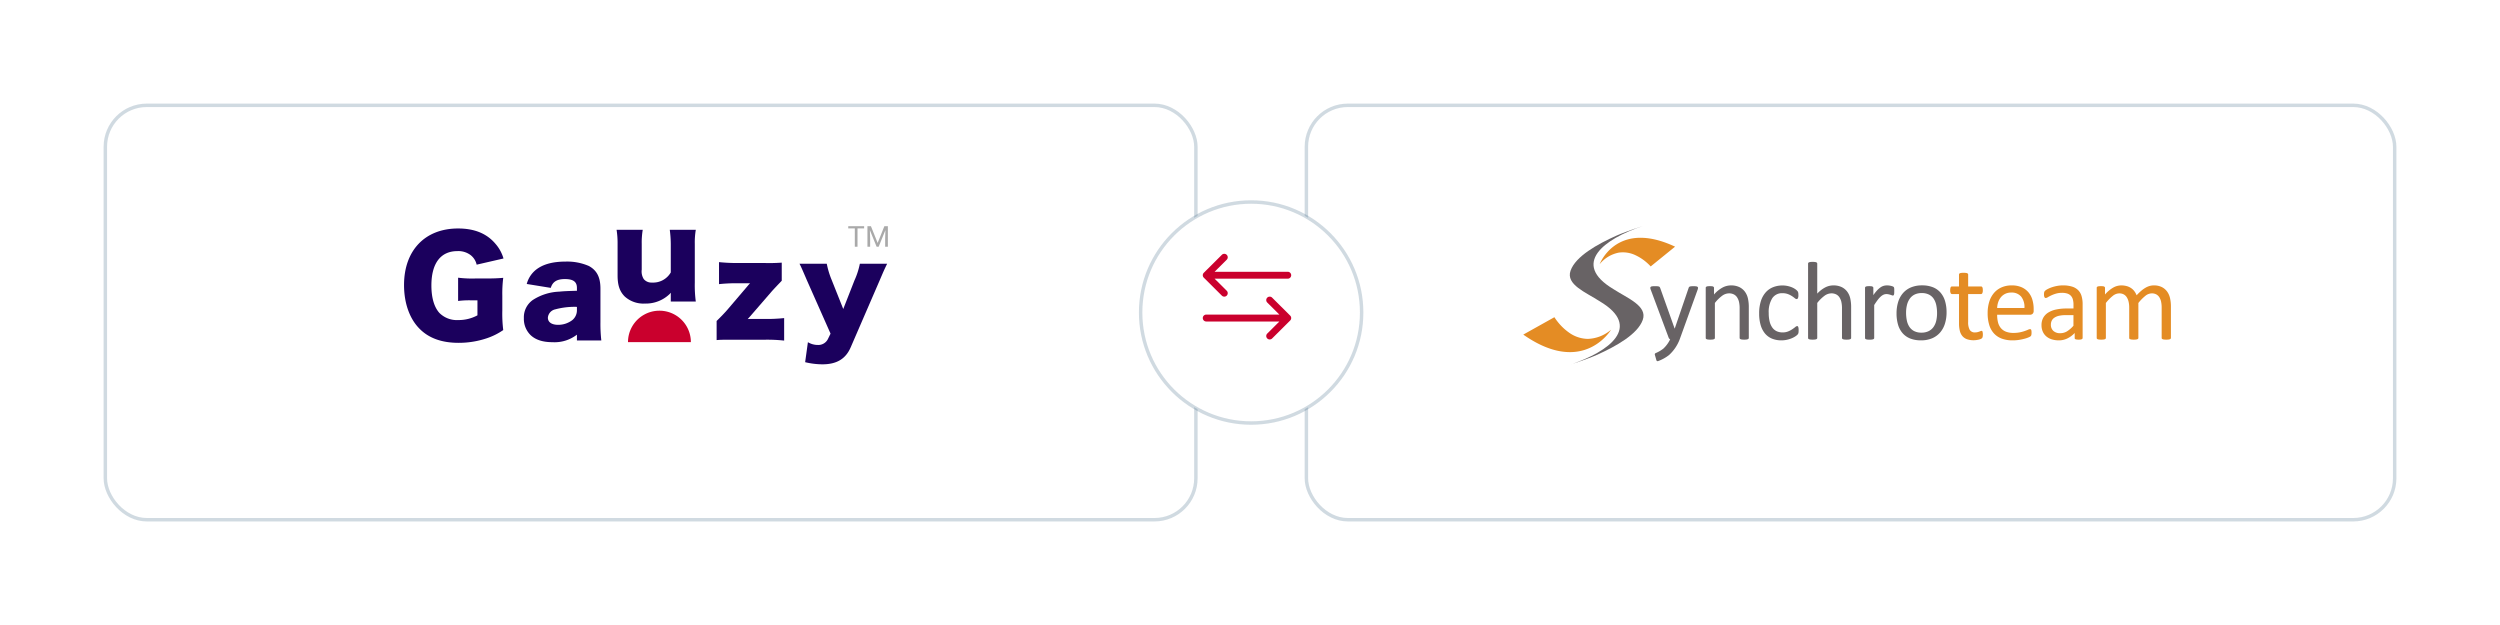 <svg xmlns="http://www.w3.org/2000/svg" xmlns:xlink="http://www.w3.org/1999/xlink" width="723.943" height="181" viewBox="0 0 723.943 181"><defs><style>.a{fill:#fff;stroke:rgba(51,91,122,0.23);stroke-miterlimit:10;}.b{fill:#686365;}.c{fill:#e48c24;}.d{fill:#1b005d;}.d,.e{fill-rule:evenodd;}.e,.g{fill:#ca002d;}.f{fill:#a9a9a9;}.h{filter:url(#e);}.i{filter:url(#c);}.j{filter:url(#a);}</style><filter id="a" x="347.8" y="0" width="376.143" height="181" filterUnits="userSpaceOnUse"><feOffset dx="1" dy="5" input="SourceAlpha"/><feGaussianBlur stdDeviation="10" result="b"/><feFlood flood-opacity="0.043"/><feComposite operator="in" in2="b"/><feComposite in="SourceGraphic"/></filter><filter id="c" x="0" y="0" width="376.8" height="181" filterUnits="userSpaceOnUse"><feOffset dx="1" dy="5" input="SourceAlpha"/><feGaussianBlur stdDeviation="10" result="d"/><feFlood flood-opacity="0.043"/><feComposite operator="in" in2="d"/><feComposite in="SourceGraphic"/></filter><filter id="e" x="299.8" y="28" width="125" height="125" filterUnits="userSpaceOnUse"><feOffset dx="1" dy="5" input="SourceAlpha"/><feGaussianBlur stdDeviation="10" result="f"/><feFlood flood-opacity="0.043"/><feComposite operator="in" in2="f"/><feComposite in="SourceGraphic"/></filter></defs><g transform="translate(-298.2 -411.5)"><g transform="translate(-162.5 -88)"><g class="j" transform="matrix(1, 0, 0, 1, 460.7, 499.5)"><rect class="a" width="315.143" height="120" rx="12" transform="translate(377.3 25.5)"/></g><g transform="translate(901.805 565)"><path class="b" d="M159.985,63.079a.359.359,0,0,1-.064.217.5.5,0,0,1-.209.153,1.511,1.511,0,0,1-.4.1,5.339,5.339,0,0,1-.644.032,5.572,5.572,0,0,1-.66-.032,1.514,1.514,0,0,1-.4-.1.5.5,0,0,1-.209-.153.358.358,0,0,1-.064-.217V54.6a8.329,8.329,0,0,0-.193-2,4.133,4.133,0,0,0-.563-1.3,2.447,2.447,0,0,0-.958-.837,3.039,3.039,0,0,0-1.36-.29,3.43,3.43,0,0,0-2,.708,10.825,10.825,0,0,0-2.092,2.076V63.079a.357.357,0,0,1-.064.217.5.5,0,0,1-.209.153,1.511,1.511,0,0,1-.4.1,5.509,5.509,0,0,1-.66.032,5.413,5.413,0,0,1-.644-.032,1.641,1.641,0,0,1-.41-.1.44.44,0,0,1-.209-.153.4.4,0,0,1-.057-.217V48.594a.45.45,0,0,1,.048-.217.432.432,0,0,1,.193-.161,1.091,1.091,0,0,1,.37-.1,5.837,5.837,0,0,1,.6-.024q.354,0,.587.024a.944.944,0,0,1,.362.1.513.513,0,0,1,.185.161.4.4,0,0,1,.056.217v1.915a8.906,8.906,0,0,1,2.439-2,5.246,5.246,0,0,1,2.454-.636,5.457,5.457,0,0,1,2.438.491,4.383,4.383,0,0,1,1.6,1.312,5.23,5.23,0,0,1,.877,1.923,11.456,11.456,0,0,1,.265,2.647v8.835Z" transform="translate(-94.682 -30.726)"/><path class="b" d="M202.16,60.9c0,.182-.006.341-.016.475a1.713,1.713,0,0,1-.056.338,1.3,1.3,0,0,1-.1.241,1.58,1.58,0,0,1-.258.306,3.963,3.963,0,0,1-.684.5,6.564,6.564,0,0,1-1.086.531,8.133,8.133,0,0,1-1.312.378,7.28,7.28,0,0,1-1.464.145,7,7,0,0,1-2.768-.515,5.223,5.223,0,0,1-2.02-1.5,6.829,6.829,0,0,1-1.239-2.43,11.727,11.727,0,0,1-.427-3.323,11.46,11.46,0,0,1,.523-3.677,6.933,6.933,0,0,1,1.433-2.519,5.654,5.654,0,0,1,2.141-1.457,7.344,7.344,0,0,1,2.664-.475,6.936,6.936,0,0,1,1.344.129,7.416,7.416,0,0,1,1.2.338,5.315,5.315,0,0,1,.973.483,3.88,3.88,0,0,1,.619.467,2.078,2.078,0,0,1,.266.306,1.086,1.086,0,0,1,.12.265,1.586,1.586,0,0,1,.064.346c.01.129.016.289.016.483a1.887,1.887,0,0,1-.145.877.416.416,0,0,1-.354.249.916.916,0,0,1-.555-.265,8.969,8.969,0,0,0-.8-.588,6.07,6.07,0,0,0-1.167-.587,4.457,4.457,0,0,0-1.617-.266,3.358,3.358,0,0,0-2.937,1.473A7.467,7.467,0,0,0,193.5,55.9a10.119,10.119,0,0,0,.265,2.454,5.066,5.066,0,0,0,.781,1.762,3.217,3.217,0,0,0,1.263,1.054,4.036,4.036,0,0,0,1.714.346,4.143,4.143,0,0,0,1.609-.29,6.743,6.743,0,0,0,1.2-.636q.507-.345.853-.627a1.011,1.011,0,0,1,.539-.282.3.3,0,0,1,.193.065.5.5,0,0,1,.137.217,1.62,1.62,0,0,1,.081.386A5.263,5.263,0,0,1,202.16,60.9Z" transform="translate(-122.423 -30.755)"/><path class="b" d="M242.743,50.878a.357.357,0,0,1-.064.217.507.507,0,0,1-.209.153,1.507,1.507,0,0,1-.4.1,5.335,5.335,0,0,1-.644.032,5.583,5.583,0,0,1-.66-.032,1.508,1.508,0,0,1-.4-.1.5.5,0,0,1-.209-.153.358.358,0,0,1-.064-.217V42.4a8.349,8.349,0,0,0-.193-2,4.133,4.133,0,0,0-.563-1.3,2.449,2.449,0,0,0-.958-.837,3.039,3.039,0,0,0-1.36-.29,3.43,3.43,0,0,0-2,.708,10.815,10.815,0,0,0-2.092,2.076V50.878a.357.357,0,0,1-.065.217.506.506,0,0,1-.209.153,1.515,1.515,0,0,1-.4.1,5.516,5.516,0,0,1-.66.032,5.41,5.41,0,0,1-.644-.032,1.637,1.637,0,0,1-.41-.1.44.44,0,0,1-.209-.153.4.4,0,0,1-.057-.217v-21.5a.436.436,0,0,1,.057-.225.418.418,0,0,1,.209-.161,1.6,1.6,0,0,1,.41-.1,5.33,5.33,0,0,1,.644-.032,5.5,5.5,0,0,1,.66.032,1.473,1.473,0,0,1,.4.1.471.471,0,0,1,.209.161.4.4,0,0,1,.065.225v8.675a8.573,8.573,0,0,1,2.3-1.795,5.121,5.121,0,0,1,2.334-.587A5.459,5.459,0,0,1,240,36.16a4.389,4.389,0,0,1,1.6,1.312,5.225,5.225,0,0,1,.877,1.923,11.523,11.523,0,0,1,.265,2.664v8.819Z" transform="translate(-147.8 -18.525)"/><path class="b" d="M284.789,49.544q0,.354-.016.6a1.473,1.473,0,0,1-.064.378.55.55,0,0,1-.121.209.272.272,0,0,1-.2.073.884.884,0,0,1-.314-.073q-.185-.073-.418-.145t-.523-.137a2.886,2.886,0,0,0-.627-.064,2.037,2.037,0,0,0-.789.161,3.071,3.071,0,0,0-.813.531,6.623,6.623,0,0,0-.893.982q-.468.612-1.03,1.5v9.528a.357.357,0,0,1-.064.217.5.5,0,0,1-.209.153,1.511,1.511,0,0,1-.4.1,5.516,5.516,0,0,1-.66.032,5.406,5.406,0,0,1-.644-.032,1.645,1.645,0,0,1-.411-.1.439.439,0,0,1-.209-.153.4.4,0,0,1-.057-.217V48.594a.445.445,0,0,1,.048-.217.43.43,0,0,1,.193-.161,1.094,1.094,0,0,1,.371-.1,5.829,5.829,0,0,1,.6-.024q.354,0,.587.024a.948.948,0,0,1,.362.1.513.513,0,0,1,.185.161.4.4,0,0,1,.057.217V50.7a11.338,11.338,0,0,1,1.118-1.416,6.184,6.184,0,0,1,.99-.861,3.067,3.067,0,0,1,.925-.434,3.615,3.615,0,0,1,.925-.121q.21,0,.475.024a4.4,4.4,0,0,1,.555.088,4.921,4.921,0,0,1,.523.145,1.11,1.11,0,0,1,.33.161.462.462,0,0,1,.128.153.939.939,0,0,1,.057.185,2.1,2.1,0,0,1,.032.33Q284.789,49.174,284.789,49.544Z" transform="translate(-177.36 -30.726)"/><path class="b" d="M316.29,55.676a10.846,10.846,0,0,1-.467,3.259,7.19,7.19,0,0,1-1.392,2.567,6.306,6.306,0,0,1-2.317,1.681,8.052,8.052,0,0,1-3.227.6,8.354,8.354,0,0,1-3.114-.531,5.688,5.688,0,0,1-2.213-1.545,6.545,6.545,0,0,1-1.32-2.462,11.41,11.41,0,0,1-.434-3.283,11.025,11.025,0,0,1,.459-3.259,7.092,7.092,0,0,1,1.384-2.567,6.241,6.241,0,0,1,2.309-1.674,8.135,8.135,0,0,1,3.235-.6,8.359,8.359,0,0,1,3.114.531,5.688,5.688,0,0,1,2.213,1.545,6.635,6.635,0,0,1,1.328,2.462A11.178,11.178,0,0,1,316.29,55.676Zm-2.752.177a10.813,10.813,0,0,0-.219-2.221A5.467,5.467,0,0,0,312.6,51.8a3.59,3.59,0,0,0-1.364-1.247,4.519,4.519,0,0,0-2.143-.459,4.589,4.589,0,0,0-2.038.418,3.737,3.737,0,0,0-1.4,1.183,5.3,5.3,0,0,0-.82,1.81,9.2,9.2,0,0,0-.268,2.285,10.9,10.9,0,0,0,.219,2.237,5.273,5.273,0,0,0,.731,1.827,3.677,3.677,0,0,0,1.372,1.239,4.525,4.525,0,0,0,2.144.459,4.59,4.59,0,0,0,2.03-.419,3.745,3.745,0,0,0,1.413-1.175,5.116,5.116,0,0,0,.812-1.8A9.56,9.56,0,0,0,313.537,55.853Z" transform="translate(-193.715 -30.726)"/><g transform="translate(123.622 13.491)"><path class="c" d="M354.638,55.469a3.414,3.414,0,0,1-.064.74.834.834,0,0,1-.193.4,1.264,1.264,0,0,1-.386.241,3.149,3.149,0,0,1-.587.185c-.22.048-.453.089-.7.121a5.705,5.705,0,0,1-.74.048,5.578,5.578,0,0,1-1.931-.3,3.12,3.12,0,0,1-1.32-.9,3.715,3.715,0,0,1-.749-1.529,8.979,8.979,0,0,1-.234-2.18V43.833h-2.028a.434.434,0,0,1-.386-.258,1.8,1.8,0,0,1-.145-.837,2.787,2.787,0,0,1,.04-.515,1.464,1.464,0,0,1,.1-.346.4.4,0,0,1,.169-.193.484.484,0,0,1,.233-.056h2.011V38.184a.408.408,0,0,1,.056-.209.46.46,0,0,1,.21-.169,1.37,1.37,0,0,1,.41-.1,5.328,5.328,0,0,1,.644-.032,5.575,5.575,0,0,1,.66.032,1.276,1.276,0,0,1,.4.1.525.525,0,0,1,.209.169.373.373,0,0,1,.064.209v3.444h3.718a.439.439,0,0,1,.225.056.469.469,0,0,1,.169.193,1.113,1.113,0,0,1,.1.346,3.469,3.469,0,0,1,.032.515,1.8,1.8,0,0,1-.144.837.434.434,0,0,1-.386.258h-3.718v8.079a4.6,4.6,0,0,0,.443,2.261,1.674,1.674,0,0,0,1.585.764,2.746,2.746,0,0,0,.66-.072c.193-.049.365-.1.515-.153s.279-.1.386-.153a.714.714,0,0,1,.29-.073.319.319,0,0,1,.153.04.269.269,0,0,1,.112.153,1.88,1.88,0,0,1,.073.306A2.932,2.932,0,0,1,354.638,55.469Z" transform="translate(-345.174 -37.669)"/><path class="c" d="M388.8,55.208a1.11,1.11,0,0,1-.316.893,1.085,1.085,0,0,1-.719.265h-9.539a8.924,8.924,0,0,0,.242,2.173,4.182,4.182,0,0,0,.809,1.658,3.637,3.637,0,0,0,1.471,1.062,5.87,5.87,0,0,0,2.216.37,9.046,9.046,0,0,0,1.843-.169,10.858,10.858,0,0,0,1.4-.378q.59-.209.971-.378a1.585,1.585,0,0,1,.574-.169.371.371,0,0,1,.2.056.363.363,0,0,1,.138.169,1.163,1.163,0,0,1,.073.314,4.208,4.208,0,0,1,.024.491,3.616,3.616,0,0,1-.016.362c-.011.1-.024.193-.04.274a.7.7,0,0,1-.081.217.889.889,0,0,1-.144.185,2.35,2.35,0,0,1-.523.29,7.606,7.606,0,0,1-1.127.394,15.587,15.587,0,0,1-1.6.346,11.684,11.684,0,0,1-1.939.153,8.971,8.971,0,0,1-3.13-.5,5.8,5.8,0,0,1-2.261-1.481,6.331,6.331,0,0,1-1.384-2.462,11.463,11.463,0,0,1-.467-3.444,10.861,10.861,0,0,1,.483-3.355,7.1,7.1,0,0,1,1.392-2.527,6.075,6.075,0,0,1,2.2-1.593,7.2,7.2,0,0,1,2.881-.555,6.97,6.97,0,0,1,2.9.547,5.5,5.5,0,0,1,1.971,1.472,5.919,5.919,0,0,1,1.135,2.173,9.487,9.487,0,0,1,.363,2.664Zm-2.672-.789a4.837,4.837,0,0,0-.932-3.283,3.545,3.545,0,0,0-2.907-1.191,3.849,3.849,0,0,0-1.732.37,3.734,3.734,0,0,0-1.247.982,4.5,4.5,0,0,0-.778,1.425,5.939,5.939,0,0,0-.307,1.7Z" transform="translate(-364.624 -44.216)"/><path class="c" d="M430.911,63.091a.339.339,0,0,1-.129.29.9.9,0,0,1-.354.145,3.372,3.372,0,0,1-.66.048,3.651,3.651,0,0,1-.668-.048.787.787,0,0,1-.362-.145.359.359,0,0,1-.112-.29V61.643a7.161,7.161,0,0,1-2.116,1.577,5.616,5.616,0,0,1-2.47.563,6.73,6.73,0,0,1-2.068-.3,4.472,4.472,0,0,1-1.577-.861,3.86,3.86,0,0,1-1.014-1.384,4.58,4.58,0,0,1-.362-1.867,4.314,4.314,0,0,1,.5-2.125,4.156,4.156,0,0,1,1.433-1.5,7.047,7.047,0,0,1,2.285-.893,14.2,14.2,0,0,1,3.042-.3h2V53.433a5.594,5.594,0,0,0-.178-1.481,2.534,2.534,0,0,0-.571-1.07,2.46,2.46,0,0,0-1.022-.644,4.769,4.769,0,0,0-1.545-.217,6.154,6.154,0,0,0-1.762.233,9.488,9.488,0,0,0-1.368.515q-.588.282-.981.515a1.36,1.36,0,0,1-.588.233.4.4,0,0,1-.225-.064.543.543,0,0,1-.169-.193,1,1,0,0,1-.1-.33,2.858,2.858,0,0,1-.032-.443,2.827,2.827,0,0,1,.056-.636.915.915,0,0,1,.274-.443,3.517,3.517,0,0,1,.749-.491,8.253,8.253,0,0,1,1.223-.515,11.136,11.136,0,0,1,1.513-.386,9.022,9.022,0,0,1,1.658-.153,8.726,8.726,0,0,1,2.656.354,4.3,4.3,0,0,1,1.77,1.038,4.014,4.014,0,0,1,.982,1.7,8.225,8.225,0,0,1,.306,2.366v9.771Zm-2.64-6.614H426a8.592,8.592,0,0,0-1.9.185,3.912,3.912,0,0,0-1.336.548,2.263,2.263,0,0,0-.781.869,2.608,2.608,0,0,0-.249,1.167,2.334,2.334,0,0,0,.716,1.795,2.825,2.825,0,0,0,2,.668,3.732,3.732,0,0,0,1.939-.531,8.378,8.378,0,0,0,1.875-1.625Z" transform="translate(-392.571 -44.213)"/><path class="c" d="M485.117,63.079a.361.361,0,0,1-.064.217.506.506,0,0,1-.21.153,1.515,1.515,0,0,1-.4.1,5.344,5.344,0,0,1-.644.032,5.58,5.58,0,0,1-.66-.032,1.634,1.634,0,0,1-.41-.1.5.5,0,0,1-.218-.153.358.358,0,0,1-.064-.217v-8.8a8.072,8.072,0,0,0-.161-1.674,3.857,3.857,0,0,0-.515-1.3,2.4,2.4,0,0,0-.9-.837,2.716,2.716,0,0,0-1.288-.29,3.03,3.03,0,0,0-1.843.708,12.715,12.715,0,0,0-2.036,2.076V63.079a.359.359,0,0,1-.065.217.5.5,0,0,1-.217.153,1.645,1.645,0,0,1-.41.1,5.34,5.34,0,0,1-.644.032,5.465,5.465,0,0,1-.636-.032,1.649,1.649,0,0,1-.418-.1.443.443,0,0,1-.209-.153.4.4,0,0,1-.056-.217v-8.8a7.343,7.343,0,0,0-.177-1.674,4.112,4.112,0,0,0-.531-1.3,2.419,2.419,0,0,0-.894-.837,2.665,2.665,0,0,0-1.279-.29,3.06,3.06,0,0,0-1.85.708,12.1,12.1,0,0,0-2.028,2.076V63.079a.357.357,0,0,1-.065.217.507.507,0,0,1-.209.153,1.514,1.514,0,0,1-.4.1,5.508,5.508,0,0,1-.66.032,5.41,5.41,0,0,1-.644-.032,1.634,1.634,0,0,1-.41-.1.442.442,0,0,1-.209-.153.4.4,0,0,1-.056-.217V48.594a.45.45,0,0,1,.048-.217.436.436,0,0,1,.193-.161,1.1,1.1,0,0,1,.371-.1,5.829,5.829,0,0,1,.6-.024q.353,0,.587.024a.944.944,0,0,1,.362.1.516.516,0,0,1,.185.161.4.4,0,0,1,.057.217v1.915a9.4,9.4,0,0,1,2.373-2,4.767,4.767,0,0,1,2.326-.636,5.757,5.757,0,0,1,1.617.21,4.332,4.332,0,0,1,1.263.587,3.912,3.912,0,0,1,.934.9,5.226,5.226,0,0,1,.644,1.167,15.021,15.021,0,0,1,1.376-1.336,8.285,8.285,0,0,1,1.256-.885,5.158,5.158,0,0,1,1.175-.491,4.424,4.424,0,0,1,1.151-.153,5.084,5.084,0,0,1,2.35.491,4.261,4.261,0,0,1,1.537,1.312,5.256,5.256,0,0,1,.837,1.923,10.524,10.524,0,0,1,.249,2.326v9.157Z" transform="translate(-421.206 -44.217)"/></g><path class="b" d="M50.259,18.223c4.083,2.65,9.923,4.856,8.5,8.9-1.463,4.149-7.69,7.639-13.344,10.171-1.15.514-4.119,1.654-7.44,2.707,11.034-3.682,20.711-10.853,8.373-18.222h0c-4.082-2.651-9.922-4.855-8.5-8.9C39.315,8.73,45.542,5.239,51.2,2.707c1.149-.514,4.119-1.654,7.44-2.707C47.6,3.682,37.925,10.854,50.262,18.222Z" transform="translate(-24.155)"/><path class="c" d="M62.071,16.33c-.212.417-.308.672-.308.672a9.526,9.526,0,0,1,5.476-3.326,8.455,8.455,0,0,1,5.015.794,13.9,13.9,0,0,1,3.33,2.244,11.853,11.853,0,0,1,.956.951L83.6,11.937C69.035,5.1,63.371,13.768,62.071,16.33" transform="translate(-39.643 -6.01)"/><path class="c" d="M24.95,77.9c.318-.426.475-.692.475-.692a10.822,10.822,0,0,1-6.778,2.656A9.6,9.6,0,0,1,13.189,78,15.847,15.847,0,0,1,9.9,74.836a13.192,13.192,0,0,1-.886-1.251L0,78.623c14.968,10.491,23,1.889,24.95-.725" transform="translate(0 -47.231)"/><path class="b" d="M104.478,69.941a.4.4,0,0,0,.434.275,11.539,11.539,0,0,0,3.227-1.774,11.75,11.75,0,0,0,3.093-4.557l5.2-14.4a1.589,1.589,0,0,0,.1-.483.376.376,0,0,0-.137-.306.864.864,0,0,0-.427-.153,5.619,5.619,0,0,0-.74-.04,5.873,5.873,0,0,0-.789.04,1.066,1.066,0,0,0-.41.129.721.721,0,0,0-.233.395L109.8,60.746h-.048l-4.136-11.62a2.2,2.2,0,0,0-.153-.33.462.462,0,0,0-.233-.185,1.592,1.592,0,0,0-.434-.088q-.273-.024-.756-.024a5.938,5.938,0,0,0-.773.04.808.808,0,0,0-.418.153.385.385,0,0,0-.129.306,1.606,1.606,0,0,0,.129.531l5.165,13.841a.81.81,0,0,0,.177.306.8.8,0,0,0,.274.209,8.953,8.953,0,0,1-1.992,2.716,9.983,9.983,0,0,1-2.22,1.286.4.4,0,0,0-.224.462Z" transform="translate(-65.931 -31.129)"/></g></g><g transform="translate(-590.247 191)"><g class="i" transform="matrix(1, 0, 0, 1, 888.45, 220.5)"><rect class="a" width="315.8" height="120" rx="12" transform="translate(29.5 25.5)"/></g><g transform="translate(1005.447 286)"><g transform="translate(0.001 0)"><g transform="translate(0)"><path class="d" d="M21.258,21.176H19.43a24.527,24.527,0,0,0-3.773.189V14.623a32.585,32.585,0,0,0,4.99.229h3.048c1.944,0,3.353-.039,5.031-.191a36.011,36.011,0,0,0-.268,5.181v4.268a38.82,38.82,0,0,0,.268,5.676,18.929,18.929,0,0,1-4.838,2.4,25.475,25.475,0,0,1-8.079,1.3c-4.838,0-8.609-1.333-11.316-4.079C1.6,26.508,0,21.974,0,16.754,0,6.735,6.056.371,15.657.371c4.761,0,8.382,1.486,10.9,4.536A11.076,11.076,0,0,1,28.8,9.059l-7.773,1.792a4.813,4.813,0,0,0-1.715-2.744,5.875,5.875,0,0,0-3.846-1.183c-4.879,0-7.544,3.544-7.544,9.946,0,3.543.8,6.285,2.324,7.963a7.152,7.152,0,0,0,5.485,2.056,11.419,11.419,0,0,0,5.526-1.37Z" transform="translate(0 0.292)"/><path class="d" d="M34.789,19.865V18.847a21.643,21.643,0,0,0-6.3.727,2.694,2.694,0,0,0-2.112,2.4c0,1.31,1.092,2.076,2.985,2.076a6.744,6.744,0,0,0,4.116-1.386,3.67,3.67,0,0,0,1.31-2.8m0-5.681v-.836c0-1.747-1.056-2.549-3.46-2.549-2.33,0-3.568.766-4.113,2.549l-6.957-1.129a7.827,7.827,0,0,1,3.06-4.406c1.967-1.385,4.659-2.076,8.193-2.076a15.788,15.788,0,0,1,6.737,1.276c2.33,1.274,3.35,3.276,3.35,6.555V23.4a42.548,42.548,0,0,0,.254,5.17H34.789V26.893a10.575,10.575,0,0,1-7.064,2.185c-2.767,0-4.843-.656-6.3-2a6.554,6.554,0,0,1-2-4.952,6.119,6.119,0,0,1,2.66-5.317,15.154,15.154,0,0,1,7.573-2.367c1.42-.145,2.512-.182,5.134-.255" transform="translate(15.275 4.513)"/><path class="d" d="M49.854.589h7.537A21.583,21.583,0,0,0,57.1,4.646V15.9a35.727,35.727,0,0,0,.291,5.463H50.145V19.794a9.728,9.728,0,0,1,.036-.983,9.959,9.959,0,0,1-7.575,3.13A8.024,8.024,0,0,1,36.818,19.9c-1.456-1.458-2.076-3.243-2.076-6.119V4.646A24.634,24.634,0,0,0,34.451.589h7.573a22.087,22.087,0,0,0-.291,4.057V12.11a4.16,4.16,0,0,0,.582,2.733,2.854,2.854,0,0,0,2.367,1.018,5.91,5.91,0,0,0,5.463-2.93V4.646A32.518,32.518,0,0,0,49.854.589" transform="translate(27.096 0.463)"/><path class="d" d="M69.527,5.971v5.243c-1.385,1.456-2.44,2.548-3.094,3.314L60.35,21.556c-.291.327-.4.472-.691.763a10.109,10.109,0,0,1,1.093-.036h3.97a47.613,47.613,0,0,0,5.5-.255v6.519a45.44,45.44,0,0,0-5.535-.255h-9.1c-2.914,0-3.75,0-4.917.111V22.866c1.42-1.383,2.331-2.365,3.1-3.239l5.9-6.919a9.372,9.372,0,0,1,.691-.765h-3.5a47.648,47.648,0,0,0-5.5.254V5.824a49.743,49.743,0,0,0,5.5.257h7.684a49.575,49.575,0,0,0,4.99-.111" transform="translate(39.848 4.581)"/><path class="d" d="M73.093,26.329l-6.81-15.366C64.717,7.322,64.571,6.995,64.1,6.084H72a24.229,24.229,0,0,0,1.42,4.7l3.352,8.413,3.239-8.266a21.85,21.85,0,0,0,1.567-4.843h7.9c-.911,1.894-.911,1.894-2.187,4.879L78.954,30.227c-1.456,3.423-4.079,4.988-8.229,4.988a21.836,21.836,0,0,1-4.988-.62l.8-5.788a5.558,5.558,0,0,0,2.841.8A3.09,3.09,0,0,0,72.326,27.9Z" transform="translate(50.414 4.785)"/><path class="e" d="M54.51,22.8H36.3a9.1,9.1,0,1,1,18.206,0" transform="translate(28.554 10.774)"/><path class="f" d="M76.6.645H74.686v5.3h-.78V.645H72V0h4.6ZM78.572,0l1.944,4.851L82.46,0h1.017V5.945h-.784V3.63l.074-2.5L80.814,5.945h-.6l-1.948-4.8.078,2.487V5.945H77.56V0Z" transform="translate(56.629 0)"/></g></g></g></g><g transform="translate(-60.5 166)"><g class="h" transform="matrix(1, 0, 0, 1, 358.7, 245.5)"><circle class="a" cx="32" cy="32" r="32" transform="translate(329.3 53.5)"/></g><g transform="translate(18 19.7)"><path class="g" d="M25.307,5.492h0L20.081.291A1,1,0,0,0,18.67,1.709L22.178,5.2H1a1,1,0,0,0,0,2H22.178L18.67,10.691a1,1,0,0,0,1.411,1.418l5.225-5.2h0A1,1,0,0,0,25.307,5.492Z" transform="translate(689 311.7)"/><path class="g" d="M.293,5.492h0L5.519.291A1,1,0,0,1,6.93,1.709L3.422,5.2H24.6a1,1,0,0,1,0,2H3.422L6.93,10.692a1,1,0,0,1-1.411,1.418L.294,6.909h0A1,1,0,0,1,.293,5.492Z" transform="translate(689 299.3)"/></g></g></g></svg>